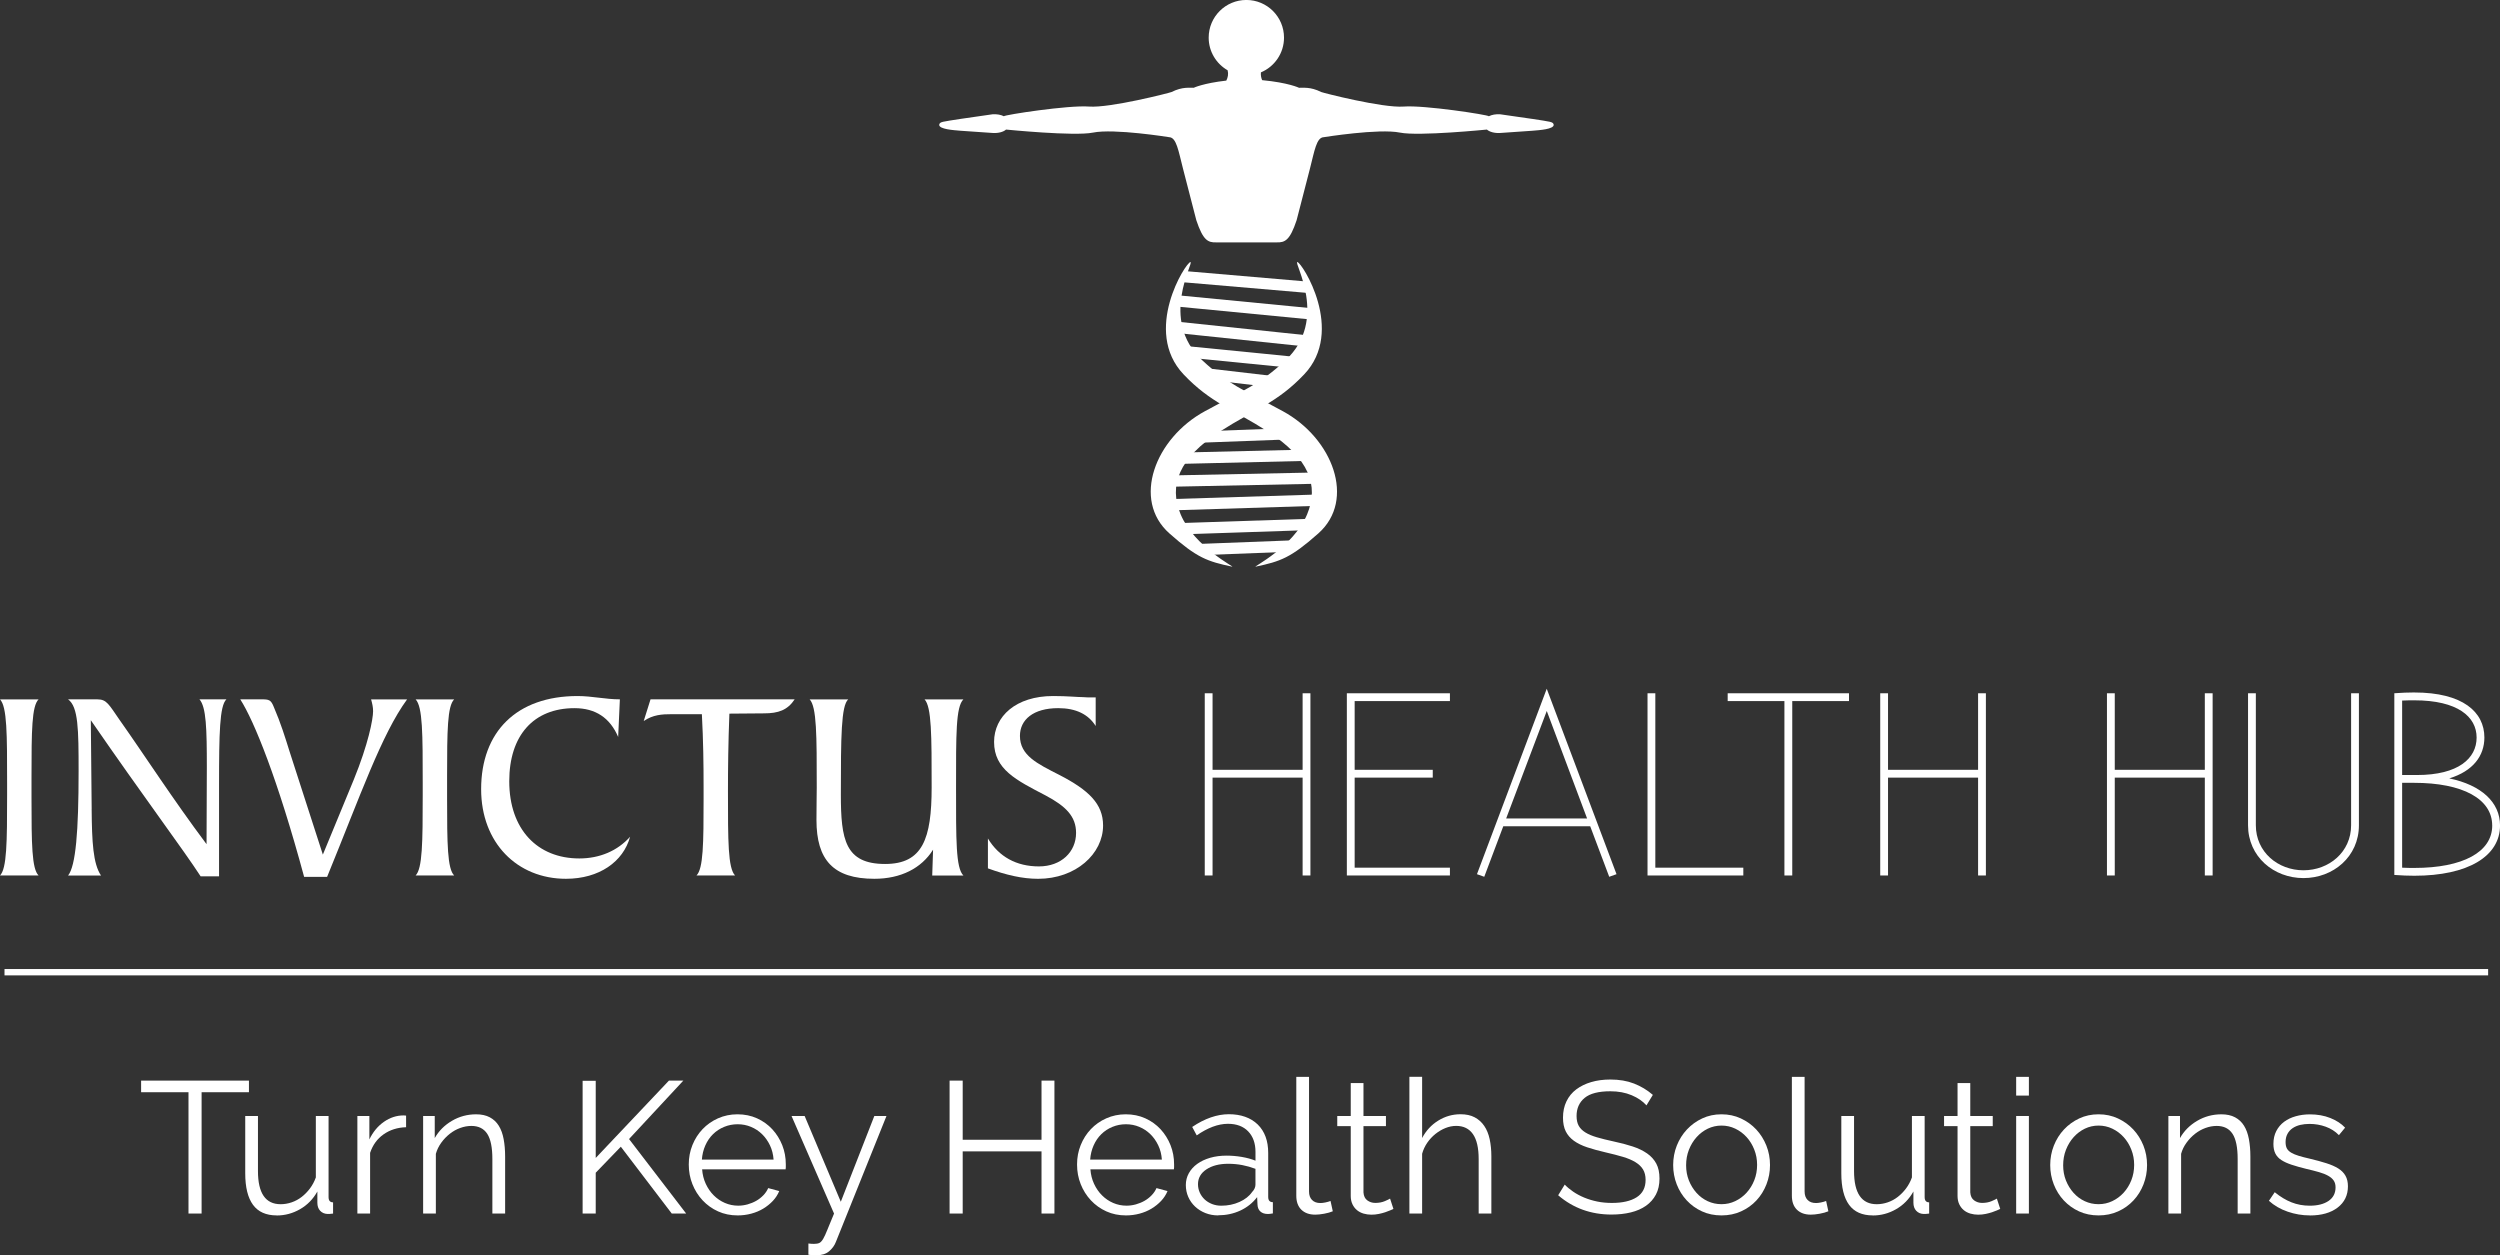<?xml version="1.0" encoding="UTF-8"?>
<svg xmlns="http://www.w3.org/2000/svg" id="Layer_2" data-name="Layer 2" viewBox="0 0 787.82 395.58">
  <rect x="0" y="0" width="787.82" height="395.58" fill="#333333" stroke="none"/>
  <defs>
    <style>
      .cls-1 {
        fill: #fff;
        stroke-width: 0px;
      }

      .cls-2 {
        fill: none;
        stroke: #fff;
        stroke-miterlimit: 10;
        stroke-width: 2px;
      }
    </style>
  </defs>
  <g id="Layer_1-2" data-name="Layer 1">
    <g>
      <path class="cls-1" d="M2.24,250.52v-3.55c0-15.67,0-24.25-2.24-26.58h12.16c-2.15,2.08-2.23,9.87-2.23,24.33v6.75c0,14.46.09,22.34,2.23,24.42H0c2.15-2.17,2.24-10.39,2.24-25.37Z"></path>
      <path class="cls-1" d="M28.88,254.94c.09,10.48.45,17.23,2.95,20.96h-10.37c2.41-3.03,3.31-13.85,3.31-32.91,0-13.16-.09-20.26-3.31-22.6h9.3c2.86,0,3.58,1.65,6.88,6.41,8.14,11.52,16.63,24.77,27.45,39.23l.09-24.25c0-12.12-.18-18.96-2.32-21.39h8.49c-2.15,1.99-2.32,10.74-2.32,27.1v28.66h-5.81c-5.63-8.66-17.7-24.68-34.6-49.19l.27,27.97Z"></path>
      <path class="cls-1" d="M75.72,220.38h6.53c2.59,0,3.13.09,4.11,2.6,2.06,4.76,3.49,9.35,4.92,13.94l10.46,32.39,9.75-23.64c4.56-11.17,6.08-19.05,6.08-21.56,0-1.3-.27-2.42-.63-3.72h11.35c-8.05,11-14.75,30.39-25.21,55.94h-7.24c-8.31-30.74-15.73-49.1-20.12-55.94Z"></path>
      <path class="cls-1" d="M133.21,250.52v-3.55c0-15.67,0-24.25-2.24-26.58h12.16c-2.15,2.08-2.24,9.87-2.24,24.33v6.75c0,14.46.09,22.34,2.24,24.42h-12.16c2.15-2.17,2.24-10.39,2.24-25.37Z"></path>
      <path class="cls-1" d="M194.81,232.25c-2.59-6.06-7.15-9.09-13.77-9.09-12.87,0-20.56,8.57-20.56,23.03,0,15.24,8.94,24.33,22.08,24.33,6.44,0,12.07-2.42,16-6.84-2.15,7.88-9.75,13.25-20.21,13.25-15.38,0-26.73-11.34-26.73-28.23,0-18.1,11.18-29.36,30.4-29.36,4.56,0,8.76,1.04,13.32,1.04l-.54,11.86Z"></path>
      <path class="cls-1" d="M221.72,251.47v-3.38c0-7.27-.09-14.72-.54-23.03h-9.48c-3.13,0-5.9.17-8.85,2.16l2.15-6.84h45.42c-2.23,3.38-5.1,4.42-9.66,4.42l-10.91.09c-.36,9.09-.45,17.15-.45,24.42,0,15.85,0,24.25,2.24,26.58h-12.16c2.15-2.17,2.24-9.96,2.24-24.42Z"></path>
      <path class="cls-1" d="M294.04,267.75c-3.67,5.89-10.19,9.18-18.51,9.18-12.96,0-18.24-5.97-18.24-18.53,0-4.59.09-7.97.09-10.3,0-16.37,0-25.37-2.24-27.71h12.16c-2.23,1.99-2.32,11.78-2.32,30.05,0,14.12,1.34,21.82,13.95,21.82,11.8,0,14.66-7.88,14.66-24.16s0-25.37-2.24-27.71h12.25c-2.41,2.34-2.32,11.17-2.32,27.71s-.09,25.46,2.32,27.8h-9.83l.27-8.14Z"></path>
      <path class="cls-1" d="M311.3,264.2c3.49,5.8,9.03,8.83,16.09,8.83s11.71-4.59,11.71-10.56c0-5.2-3.22-8.4-9.57-11.78-9.3-4.85-16.27-8.23-16.27-16.89,0-8.05,6.88-14.46,18.6-14.46,4.56,0,7.78.35,9.48.35.45,0,.98.09,1.7.09h2.24v9.01c-2.32-3.72-6.26-5.63-11.8-5.63-7.87,0-12.07,3.64-12.07,8.75,0,6.15,5.45,8.75,12.43,12.3,9.21,4.76,13.77,9.09,13.77,15.93,0,8.92-8.58,16.8-20.47,16.8-5.01,0-10.1-1.21-15.82-3.29v-9.44Z"></path>
      <path class="cls-1" d="M410.49,275.89v-30.84h-28.38v30.84h-2.46v-57.42h2.46v24.12h28.38v-24.12h2.46v57.42h-2.46Z"></path>
      <path class="cls-1" d="M424.43,275.89v-57.42h32.48v2.46h-30.02v21.66h24.61v2.46h-24.61v28.38h30.02v2.46h-32.48Z"></path>
      <path class="cls-1" d="M487.43,217.07l21.98,58.41-2.3.82-5.99-15.91h-27.4l-5.99,15.91-2.3-.82,21.98-58.41ZM474.63,257.93h25.51l-12.71-33.88-12.8,33.88Z"></path>
      <path class="cls-1" d="M521.64,218.47v54.96h27.73v2.46h-30.19v-57.42h2.46Z"></path>
      <path class="cls-1" d="M562.32,275.89v-54.96h-17.88v-2.46h38.23v2.46h-17.88v54.96h-2.46Z"></path>
      <path class="cls-1" d="M623.35,275.89v-30.84h-28.38v30.84h-2.46v-57.42h2.46v24.12h28.38v-24.12h2.46v57.42h-2.46Z"></path>
      <path class="cls-1" d="M694.8,275.89v-30.84h-28.38v30.84h-2.46v-57.42h2.46v24.12h28.38v-24.12h2.46v57.42h-2.46Z"></path>
      <path class="cls-1" d="M710.88,218.47v41.59c0,8.45,6.97,14.19,15.01,14.19s15.01-5.74,15.01-14.19v-41.59h2.46v41.59c0,9.93-8.12,16.65-17.47,16.65s-17.47-6.73-17.47-16.65v-41.59h2.46Z"></path>
      <path class="cls-1" d="M760.83,218.22c15.26,0,22.07,6.15,22.07,14.19,0,5.74-3.53,10.58-11.07,12.88,10.17,2.13,16,7.55,16,14.85,0,9.68-10.09,15.83-26.99,15.83-1.8,0-4.18-.08-6.32-.25v-57.26c2.13-.16,4.51-.25,6.32-.25ZM756.98,220.77v23.46h4.68c13.04,0,18.79-5.25,18.79-11.81s-5.99-11.73-19.61-11.73c-1.15,0-2.46,0-3.86.08ZM785.36,260.14c0-8.37-9.27-13.45-24.61-13.45h-3.77v26.74c1.39.08,2.71.08,3.86.08,15.26,0,24.53-5,24.53-13.37Z"></path>
    </g>
    <g>
      <rect class="cls-1" x="378.34" y="170.86" width="29.11" height="3.56" transform="translate(-6.33 15.18) rotate(-2.2)"></rect>
      <g>
        <path class="cls-1" d="M375.12,82.59c-1.46.14-15.15,21.66-2.15,35.38,8.58,9.06,15.61,10.98,26.41,17.93,13.18,8.49,16.33,17.1,12.53,26.18-4.34,10.36-17.36,16.73-16.22,16.49,7.8-1.65,11.07-2.76,19.78-10.5,11.87-10.55,4.5-29.97-11.23-38.5-12.64-6.86-17.18-8.39-25.42-16.08-13.7-12.8-2.36-31.03-3.69-30.9Z"></path>
        <path class="cls-1" d="M408.84,82.59c1.46.14,15.15,21.66,2.15,35.38-8.58,9.06-15.61,10.98-26.41,17.93-13.18,8.49-16.33,17.1-12.53,26.18,4.34,10.36,17.36,16.73,16.22,16.49-7.8-1.65-11.07-2.76-19.78-10.5-11.87-10.55-4.5-29.97,11.23-38.5,12.64-6.86,17.18-8.39,25.42-16.08,13.7-12.8,2.36-31.03,3.69-30.9Z"></path>
        <rect class="cls-1" x="390.81" y="69.31" width="3.56" height="39.09" transform="translate(270.53 472.42) rotate(-85.1)"></rect>
        <rect class="cls-1" x="390.49" y="75.4" width="3.56" height="42.96" transform="translate(258.09 478.01) rotate(-84.48)"></rect>
        <rect class="cls-1" x="389.85" y="83.97" width="3.56" height="42.68" transform="translate(246.05 483.83) rotate(-84.01)"></rect>
        <rect class="cls-1" x="389.3" y="95.61" width="3.56" height="33.87" transform="translate(240.54 490.63) rotate(-84.34)"></rect>
        <rect class="cls-1" x="389.06" y="108.11" width="3.56" height="21.93" transform="translate(227.23 493.47) rotate(-83.34)"></rect>
        <rect class="cls-1" x="373.1" y="164.17" width="38.65" height="3.56" transform="translate(-5.26 13.02) rotate(-1.89)"></rect>
        <rect class="cls-1" x="369.29" y="156.55" width="45.81" height="3.56" transform="translate(-4.76 12.33) rotate(-1.79)"></rect>
        <rect class="cls-1" x="368.66" y="149.32" width="46.59" height="3.56" transform="translate(-3.02 8.07) rotate(-1.17)"></rect>
        <rect class="cls-1" x="372" y="142.16" width="40.23" height="3.56" transform="translate(-3.3 9.33) rotate(-1.36)"></rect>
        <rect class="cls-1" x="378.83" y="135.48" width="25.61" height="3.56" transform="translate(-4.82 14.62) rotate(-2.13)"></rect>
        <path class="cls-1" d="M482.77,37.46l-9.99-1.44c-1.39-.11-2.69.15-3.59.61,0,0-.02,0-.02,0-.17-.44-20.35-3.55-26.83-3.05-6.56.51-25.51-4.34-25.99-4.58-3.49-1.75-5.75-1.26-7-1.34,0,0-3.32-1.61-11.61-2.4-.31-.7-.48-1.5-.39-2.45,4.28-1.79,7.28-6.02,7.28-10.95,0-6.55-5.31-11.87-11.87-11.87s-11.87,5.31-11.87,11.87c0,4.4,2.4,8.24,5.97,10.29.31,1.19.08,2.27-.41,3.25-7.31.83-10.27,2.26-10.27,2.26-1.26.07-3.51-.41-7,1.34-.48.24-19.43,5.09-25.99,4.58-6.48-.5-26.66,2.62-26.83,3.05,0,0-.02,0-.02,0-.9-.46-2.2-.72-3.59-.61l-9.99,1.44c-5.96.95-6.62.87-6.79,1.88,0,1.39,4.45,1.67,6.69,1.86l10.13.7c1.79.13,3.44-.33,4.24-1.07,0,0,0,0,.02,0,0,0,21.53,2.15,27.36.96,6.64-1.36,24.03,1.44,24.03,1.44,2.3.08,2.91,4.28,4.36,9.92l4.2,16.26c2.12,6.34,3.66,7.04,6.26,6.97h19.08c2.6.07,4.15-.64,6.26-6.97l4.2-16.26c1.45-5.65,2.06-9.85,4.36-9.92,0,0,17.39-2.8,24.03-1.44,5.82,1.19,27.36-.96,27.36-.96,0,0,0,0,.02,0,.81.73,2.45,1.2,4.24,1.07l10.12-.7c2.24-.19,6.69-.47,6.69-1.86-.18-1.01-.83-.93-6.79-1.88Z"></path>
      </g>
    </g>
    <g>
      <path class="cls-1" d="M78.46,344.19h-14.93v38.23h-4.13v-38.23h-14.93v-3.66h33.98v3.66Z"></path>
      <path class="cls-1" d="M87.19,383.01c-3.34,0-5.83-1.11-7.46-3.33-1.63-2.22-2.45-5.54-2.45-9.94v-18.05h4.01v17.35c0,6.96,2.38,10.44,7.14,10.44,1.18,0,2.34-.2,3.48-.59,1.14-.39,2.19-.96,3.16-1.71.96-.75,1.83-1.63,2.6-2.66.77-1.02,1.39-2.18,1.86-3.48v-19.35h4.01v25.55c0,1.1.47,1.65,1.42,1.65v3.54c-.47.08-.86.12-1.15.12h-.62c-.94-.04-1.71-.37-2.3-1-.59-.63-.88-1.48-.88-2.54v-3.54c-1.34,2.4-3.16,4.26-5.46,5.58-2.3,1.32-4.75,1.98-7.35,1.98Z"></path>
      <path class="cls-1" d="M127.96,355.22c-2.71.08-5.07.83-7.08,2.24s-3.42,3.36-4.25,5.84v19.12h-4.01v-30.74h3.78v7.38c1.14-2.36,2.67-4.21,4.6-5.55,1.93-1.34,3.99-2.01,6.2-2.01.31,0,.57.02.77.06v3.66Z"></path>
      <path class="cls-1" d="M159.17,382.42h-4.01v-17.17c0-3.66-.54-6.31-1.62-7.96-1.08-1.65-2.74-2.48-4.99-2.48-1.18,0-2.36.22-3.54.65-1.18.43-2.27,1.04-3.27,1.83-1,.79-1.9,1.72-2.68,2.8s-1.36,2.25-1.71,3.51v18.82h-4.01v-30.74h3.66v6.96c1.26-2.24,3.06-4.05,5.4-5.43,2.34-1.38,4.89-2.06,7.64-2.06,1.69,0,3.13.31,4.31.94,1.18.63,2.12,1.51,2.83,2.66.71,1.14,1.22,2.54,1.53,4.19.31,1.65.47,3.48.47,5.49v18Z"></path>
      <path class="cls-1" d="M183.6,382.42v-41.83h4.13v24.31l23.07-24.37h4.54l-17.11,18.41,18,23.48h-4.54l-16.05-21.06-7.91,8.2v12.86h-4.13Z"></path>
      <path class="cls-1" d="M232.45,383.01c-2.24,0-4.3-.42-6.17-1.27-1.87-.84-3.49-2.01-4.87-3.48-1.38-1.48-2.45-3.18-3.21-5.1-.77-1.93-1.15-3.99-1.15-6.2s.38-4.2,1.15-6.11c.77-1.91,1.83-3.58,3.19-5.01s2.98-2.58,4.87-3.42c1.89-.84,3.93-1.27,6.14-1.27s4.3.42,6.17,1.27c1.87.85,3.47,2,4.81,3.45,1.34,1.46,2.38,3.13,3.13,5.01.75,1.89,1.12,3.89,1.12,6.02v.94c0,.32-.02.53-.06.65h-26.31c.12,1.65.5,3.18,1.15,4.57.65,1.4,1.48,2.61,2.51,3.63,1.02,1.02,2.19,1.82,3.51,2.39,1.32.57,2.72.86,4.22.86.98,0,1.97-.14,2.95-.41.98-.28,1.89-.65,2.71-1.12.83-.47,1.57-1.05,2.24-1.74.67-.69,1.18-1.45,1.53-2.27l3.48.94c-.47,1.14-1.14,2.17-2.01,3.1-.87.92-1.87,1.73-3.01,2.42-1.14.69-2.4,1.22-3.78,1.59-1.38.37-2.81.56-4.31.56ZM243.78,365.43c-.12-1.65-.5-3.16-1.15-4.51-.65-1.36-1.48-2.53-2.48-3.51s-2.16-1.75-3.48-2.3c-1.32-.55-2.72-.83-4.22-.83s-2.91.28-4.25.83c-1.34.55-2.51,1.32-3.51,2.3s-1.81,2.16-2.42,3.54c-.61,1.38-.97,2.87-1.09,4.48h22.6Z"></path>
      <path class="cls-1" d="M254.75,391.86c.31.04.62.07.91.09.29.02.58.03.86.03.71,0,1.27-.1,1.68-.29.41-.2.82-.63,1.21-1.3.39-.67.83-1.63,1.33-2.89.49-1.26,1.19-2.95,2.09-5.07l-13.39-30.74h4.13l11.39,27.02,10.56-27.02h3.83l-15.93,39.65c-.43,1.14-1.15,2.13-2.15,2.98-1,.84-2.37,1.27-4.1,1.27-.39,0-.77-.01-1.12-.03-.35-.02-.79-.07-1.3-.15v-3.54Z"></path>
      <path class="cls-1" d="M332.28,340.53v41.89h-4.07v-19.59h-24.84v19.59h-4.13v-41.89h4.13v18.64h24.84v-18.64h4.07Z"></path>
      <path class="cls-1" d="M354.81,383.01c-2.24,0-4.3-.42-6.17-1.27-1.87-.84-3.49-2.01-4.87-3.48-1.38-1.48-2.45-3.18-3.21-5.1-.77-1.93-1.15-3.99-1.15-6.2s.38-4.2,1.15-6.11c.77-1.91,1.83-3.58,3.19-5.01s2.98-2.58,4.87-3.42c1.89-.84,3.93-1.27,6.14-1.27s4.3.42,6.17,1.27c1.87.85,3.47,2,4.81,3.45,1.34,1.46,2.38,3.13,3.13,5.01.75,1.89,1.12,3.89,1.12,6.02v.94c0,.32-.02.53-.06.65h-26.31c.12,1.65.5,3.18,1.15,4.57.65,1.4,1.48,2.61,2.51,3.63,1.02,1.02,2.19,1.82,3.51,2.39,1.32.57,2.72.86,4.22.86.98,0,1.97-.14,2.95-.41.98-.28,1.89-.65,2.71-1.12.83-.47,1.57-1.05,2.24-1.74.67-.69,1.18-1.45,1.53-2.27l3.48.94c-.47,1.14-1.14,2.17-2.01,3.1-.87.92-1.87,1.73-3.01,2.42-1.14.69-2.4,1.22-3.78,1.59-1.38.37-2.81.56-4.31.56ZM366.14,365.43c-.12-1.65-.5-3.16-1.15-4.51-.65-1.36-1.48-2.53-2.48-3.51s-2.16-1.75-3.48-2.3c-1.32-.55-2.72-.83-4.22-.83s-2.91.28-4.25.83c-1.34.55-2.51,1.32-3.51,2.3s-1.81,2.16-2.42,3.54c-.61,1.38-.97,2.87-1.09,4.48h22.6Z"></path>
      <path class="cls-1" d="M383.9,383.01c-1.46,0-2.8-.25-4.04-.74s-2.32-1.17-3.25-2.04c-.92-.87-1.64-1.88-2.15-3.04-.51-1.16-.77-2.41-.77-3.75s.31-2.58.94-3.72c.63-1.14,1.51-2.12,2.66-2.95,1.14-.83,2.5-1.46,4.07-1.92,1.57-.45,3.3-.68,5.19-.68,1.57,0,3.17.14,4.78.41,1.61.28,3.05.67,4.31,1.18v-2.77c0-2.71-.77-4.87-2.3-6.46-1.53-1.59-3.66-2.39-6.37-2.39-1.57,0-3.19.32-4.84.94-1.65.63-3.32,1.53-5.01,2.71l-1.42-2.66c3.97-2.67,7.83-4.01,11.56-4.01s6.88,1.08,9.09,3.24c2.2,2.16,3.3,5.15,3.3,8.97v13.86c0,1.1.49,1.65,1.47,1.65v3.54c-.67.12-1.18.18-1.53.18-1.02,0-1.82-.25-2.39-.77-.57-.51-.88-1.22-.92-2.12l-.12-2.42c-1.42,1.85-3.2,3.26-5.34,4.25-2.14.98-4.45,1.47-6.93,1.47ZM384.84,379.95c2.08,0,4-.39,5.75-1.18,1.75-.79,3.08-1.83,3.98-3.13.35-.35.62-.74.8-1.15.18-.41.26-.8.26-1.15v-5.01c-1.34-.51-2.72-.9-4.16-1.18-1.44-.27-2.9-.41-4.4-.41-2.83,0-5.13.59-6.9,1.77-1.77,1.18-2.65,2.73-2.65,4.66,0,.94.19,1.83.56,2.65.37.83.89,1.54,1.53,2.15.65.61,1.43,1.09,2.33,1.45.9.35,1.87.53,2.89.53Z"></path>
      <path class="cls-1" d="M408.5,339.35h4.01v36.11c0,1.14.31,2.04.94,2.68.63.65,1.51.97,2.66.97.43,0,.94-.06,1.53-.18.59-.12,1.14-.27,1.65-.47l.71,3.25c-.75.32-1.66.57-2.74.77s-2.02.29-2.8.29c-1.85,0-3.3-.52-4.37-1.56-1.06-1.04-1.59-2.51-1.59-4.4v-37.46Z"></path>
      <path class="cls-1" d="M439.12,380.95c-.24.12-.58.28-1.03.47-.45.2-.97.39-1.56.59-.59.2-1.26.37-2.01.53-.75.16-1.53.24-2.36.24s-1.69-.12-2.48-.35c-.79-.24-1.48-.6-2.07-1.09-.59-.49-1.06-1.11-1.42-1.86-.35-.75-.53-1.61-.53-2.6v-22.01h-4.25v-3.19h4.25v-10.38h4.01v10.38h7.08v3.19h-7.08v20.89c.08,1.14.48,1.98,1.21,2.51.73.53,1.56.8,2.51.8,1.14,0,2.14-.19,3.01-.56.87-.37,1.42-.64,1.65-.8l1.06,3.25Z"></path>
      <path class="cls-1" d="M469.98,382.42h-4.01v-17.17c0-3.5-.6-6.12-1.8-7.85s-2.96-2.6-5.28-2.6c-1.14,0-2.27.23-3.39.68-1.12.45-2.17,1.07-3.16,1.86-.98.79-1.84,1.71-2.57,2.77-.73,1.06-1.27,2.22-1.62,3.48v18.82h-4.01v-43.07h4.01v19.29c1.22-2.32,2.91-4.15,5.07-5.49s4.5-2.01,7.02-2.01c1.77,0,3.26.32,4.48.97,1.22.65,2.22,1.55,3.01,2.71.79,1.16,1.36,2.56,1.71,4.19.35,1.63.53,3.43.53,5.4v18Z"></path>
      <path class="cls-1" d="M518.89,348.38c-1.18-1.34-2.75-2.42-4.72-3.25s-4.21-1.24-6.73-1.24c-3.7,0-6.39.7-8.08,2.09-1.69,1.4-2.54,3.29-2.54,5.69,0,1.26.23,2.29.68,3.1.45.81,1.15,1.5,2.09,2.09.94.59,2.15,1.1,3.63,1.53,1.48.43,3.22.87,5.22,1.3,2.24.47,4.26,1,6.05,1.59,1.79.59,3.31,1.33,4.57,2.21,1.26.88,2.22,1.96,2.89,3.21.67,1.26,1,2.83,1,4.72s-.37,3.6-1.12,5.01-1.79,2.6-3.13,3.54-2.93,1.64-4.78,2.09c-1.85.45-3.88.68-6.08.68-6.49,0-12.09-2.02-16.82-6.08l2.07-3.36c.75.79,1.64,1.53,2.68,2.24,1.04.71,2.2,1.33,3.48,1.86s2.65.94,4.1,1.24,2.99.44,4.6.44c3.34,0,5.95-.6,7.82-1.8,1.87-1.2,2.8-3.02,2.8-5.46,0-1.3-.27-2.39-.8-3.28-.53-.88-1.33-1.65-2.39-2.3-1.06-.65-2.38-1.21-3.95-1.68-1.57-.47-3.4-.94-5.49-1.42-2.2-.51-4.13-1.04-5.78-1.59-1.65-.55-3.05-1.24-4.19-2.06-1.14-.83-2-1.82-2.57-2.98s-.86-2.59-.86-4.28c0-1.93.36-3.65,1.09-5.16.73-1.51,1.76-2.77,3.1-3.78,1.34-1,2.91-1.77,4.72-2.3,1.81-.53,3.81-.8,6.02-.8,2.79,0,5.28.42,7.46,1.27s4.16,2.04,5.93,3.57l-2.01,3.3Z"></path>
      <path class="cls-1" d="M542.49,383.01c-2.24,0-4.29-.42-6.14-1.27-1.85-.84-3.45-2-4.81-3.45-1.36-1.46-2.41-3.15-3.16-5.07-.75-1.93-1.12-3.95-1.12-6.08s.38-4.21,1.15-6.14c.77-1.93,1.83-3.62,3.19-5.07,1.36-1.45,2.96-2.62,4.81-3.48,1.85-.87,3.87-1.3,6.08-1.3s4.24.43,6.11,1.3c1.87.87,3.48,2.03,4.84,3.48,1.36,1.46,2.42,3.15,3.19,5.07.77,1.93,1.15,3.97,1.15,6.14s-.37,4.15-1.12,6.08c-.75,1.93-1.8,3.62-3.16,5.07-1.36,1.46-2.97,2.61-4.84,3.45-1.87.85-3.92,1.27-6.17,1.27ZM531.34,367.2c0,1.73.29,3.33.88,4.81.59,1.47,1.39,2.77,2.39,3.89s2.18,2,3.54,2.63,2.8.94,4.34.94,2.98-.32,4.34-.97c1.36-.65,2.55-1.53,3.57-2.65,1.02-1.12,1.83-2.43,2.42-3.92.59-1.49.89-3.11.89-4.84s-.29-3.29-.89-4.81c-.59-1.51-1.4-2.83-2.42-3.95-1.02-1.12-2.21-2.01-3.57-2.66-1.36-.65-2.8-.97-4.34-.97s-2.97.33-4.31.97c-1.34.65-2.52,1.54-3.54,2.68-1.02,1.14-1.83,2.47-2.42,3.98-.59,1.51-.88,3.14-.88,4.87Z"></path>
      <path class="cls-1" d="M564.67,339.35h4.01v36.11c0,1.14.31,2.04.94,2.68.63.65,1.51.97,2.66.97.43,0,.94-.06,1.53-.18.59-.12,1.14-.27,1.65-.47l.71,3.25c-.75.32-1.66.57-2.74.77s-2.02.29-2.8.29c-1.85,0-3.3-.52-4.37-1.56-1.06-1.04-1.59-2.51-1.59-4.4v-37.46Z"></path>
      <path class="cls-1" d="M590.16,383.01c-3.34,0-5.83-1.11-7.46-3.33-1.63-2.22-2.45-5.54-2.45-9.94v-18.05h4.01v17.35c0,6.96,2.38,10.44,7.14,10.44,1.18,0,2.34-.2,3.48-.59,1.14-.39,2.19-.96,3.16-1.71.96-.75,1.83-1.63,2.6-2.66.77-1.02,1.39-2.18,1.86-3.48v-19.35h4.01v25.55c0,1.1.47,1.65,1.42,1.65v3.54c-.47.08-.86.12-1.15.12h-.62c-.94-.04-1.71-.37-2.3-1-.59-.63-.89-1.48-.89-2.54v-3.54c-1.34,2.4-3.16,4.26-5.46,5.58-2.3,1.32-4.75,1.98-7.35,1.98Z"></path>
      <path class="cls-1" d="M630.34,380.95c-.24.12-.58.28-1.03.47-.45.2-.97.39-1.56.59-.59.2-1.26.37-2.01.53-.75.16-1.53.24-2.36.24s-1.69-.12-2.48-.35c-.79-.24-1.48-.6-2.07-1.09-.59-.49-1.06-1.11-1.42-1.86-.35-.75-.53-1.61-.53-2.6v-22.01h-4.25v-3.19h4.25v-10.38h4.01v10.38h7.08v3.19h-7.08v20.89c.08,1.14.48,1.98,1.21,2.51.73.53,1.56.8,2.51.8,1.14,0,2.14-.19,3.01-.56.87-.37,1.42-.64,1.65-.8l1.06,3.25Z"></path>
      <path class="cls-1" d="M635.35,345.25v-5.9h4.01v5.9h-4.01ZM635.35,382.42v-30.74h4.01v30.74h-4.01Z"></path>
      <path class="cls-1" d="M661.31,383.01c-2.24,0-4.29-.42-6.14-1.27-1.85-.84-3.45-2-4.81-3.45-1.36-1.46-2.41-3.15-3.16-5.07-.75-1.93-1.12-3.95-1.12-6.08s.38-4.21,1.15-6.14c.77-1.93,1.83-3.62,3.19-5.07,1.36-1.45,2.96-2.62,4.81-3.48,1.85-.87,3.87-1.3,6.08-1.3s4.24.43,6.11,1.3c1.87.87,3.48,2.03,4.84,3.48,1.36,1.46,2.42,3.15,3.19,5.07.77,1.93,1.15,3.97,1.15,6.14s-.37,4.15-1.12,6.08c-.75,1.93-1.8,3.62-3.16,5.07-1.36,1.46-2.97,2.61-4.84,3.45-1.87.85-3.92,1.27-6.17,1.27ZM650.16,367.2c0,1.73.29,3.33.88,4.81.59,1.47,1.39,2.77,2.39,3.89s2.18,2,3.54,2.63,2.8.94,4.34.94,2.98-.32,4.34-.97c1.36-.65,2.55-1.53,3.57-2.65,1.02-1.12,1.83-2.43,2.42-3.92.59-1.49.89-3.11.89-4.84s-.29-3.29-.89-4.81c-.59-1.51-1.4-2.83-2.42-3.95-1.02-1.12-2.21-2.01-3.57-2.66-1.36-.65-2.8-.97-4.34-.97s-2.97.33-4.31.97c-1.34.65-2.52,1.54-3.54,2.68-1.02,1.14-1.83,2.47-2.42,3.98-.59,1.51-.88,3.14-.88,4.87Z"></path>
      <path class="cls-1" d="M709.16,382.42h-4.01v-17.17c0-3.66-.54-6.31-1.62-7.96-1.08-1.65-2.74-2.48-4.99-2.48-1.18,0-2.36.22-3.54.65-1.18.43-2.27,1.04-3.28,1.83-1,.79-1.9,1.72-2.68,2.8-.79,1.08-1.36,2.25-1.71,3.51v18.82h-4.01v-30.74h3.66v6.96c1.26-2.24,3.06-4.05,5.4-5.43,2.34-1.38,4.89-2.06,7.64-2.06,1.69,0,3.13.31,4.31.94,1.18.63,2.12,1.51,2.83,2.66.71,1.14,1.22,2.54,1.53,4.19.31,1.65.47,3.48.47,5.49v18Z"></path>
      <path class="cls-1" d="M727.92,383.01c-2.4,0-4.74-.39-7.02-1.18-2.28-.79-4.25-1.93-5.9-3.42l1.83-2.71c1.73,1.42,3.49,2.48,5.28,3.19,1.79.71,3.71,1.06,5.75,1.06,2.48,0,4.45-.5,5.93-1.5,1.47-1,2.21-2.43,2.21-4.28,0-.87-.2-1.58-.59-2.15-.39-.57-.97-1.07-1.74-1.5-.77-.43-1.73-.82-2.89-1.15-1.16-.33-2.51-.68-4.04-1.03-1.77-.43-3.3-.87-4.6-1.3-1.3-.43-2.37-.92-3.21-1.47-.85-.55-1.48-1.23-1.89-2.04-.41-.81-.62-1.82-.62-3.04,0-1.53.3-2.89.91-4.07.61-1.18,1.44-2.15,2.48-2.92,1.04-.77,2.26-1.35,3.66-1.74,1.4-.39,2.88-.59,4.45-.59,2.36,0,4.5.38,6.43,1.15,1.93.77,3.48,1.78,4.66,3.04l-1.95,2.36c-1.14-1.18-2.53-2.07-4.16-2.66-1.63-.59-3.33-.88-5.1-.88-1.06,0-2.04.11-2.95.32-.91.22-1.7.56-2.39,1.03-.69.47-1.23,1.07-1.62,1.8-.39.73-.59,1.58-.59,2.57,0,.83.14,1.5.41,2.01.27.51.73.95,1.36,1.33.63.37,1.42.71,2.39,1s2.13.6,3.51.91c1.97.47,3.7.94,5.19,1.42,1.49.47,2.74,1.02,3.75,1.65s1.76,1.4,2.27,2.3c.51.91.77,2.01.77,3.3,0,2.83-1.08,5.07-3.25,6.73-2.16,1.65-5.07,2.48-8.73,2.48Z"></path>
    </g>
    <line class="cls-2" x1="784.08" y1="306.37" x2="1.42" y2="306.37"></line>
  </g>
</svg>
